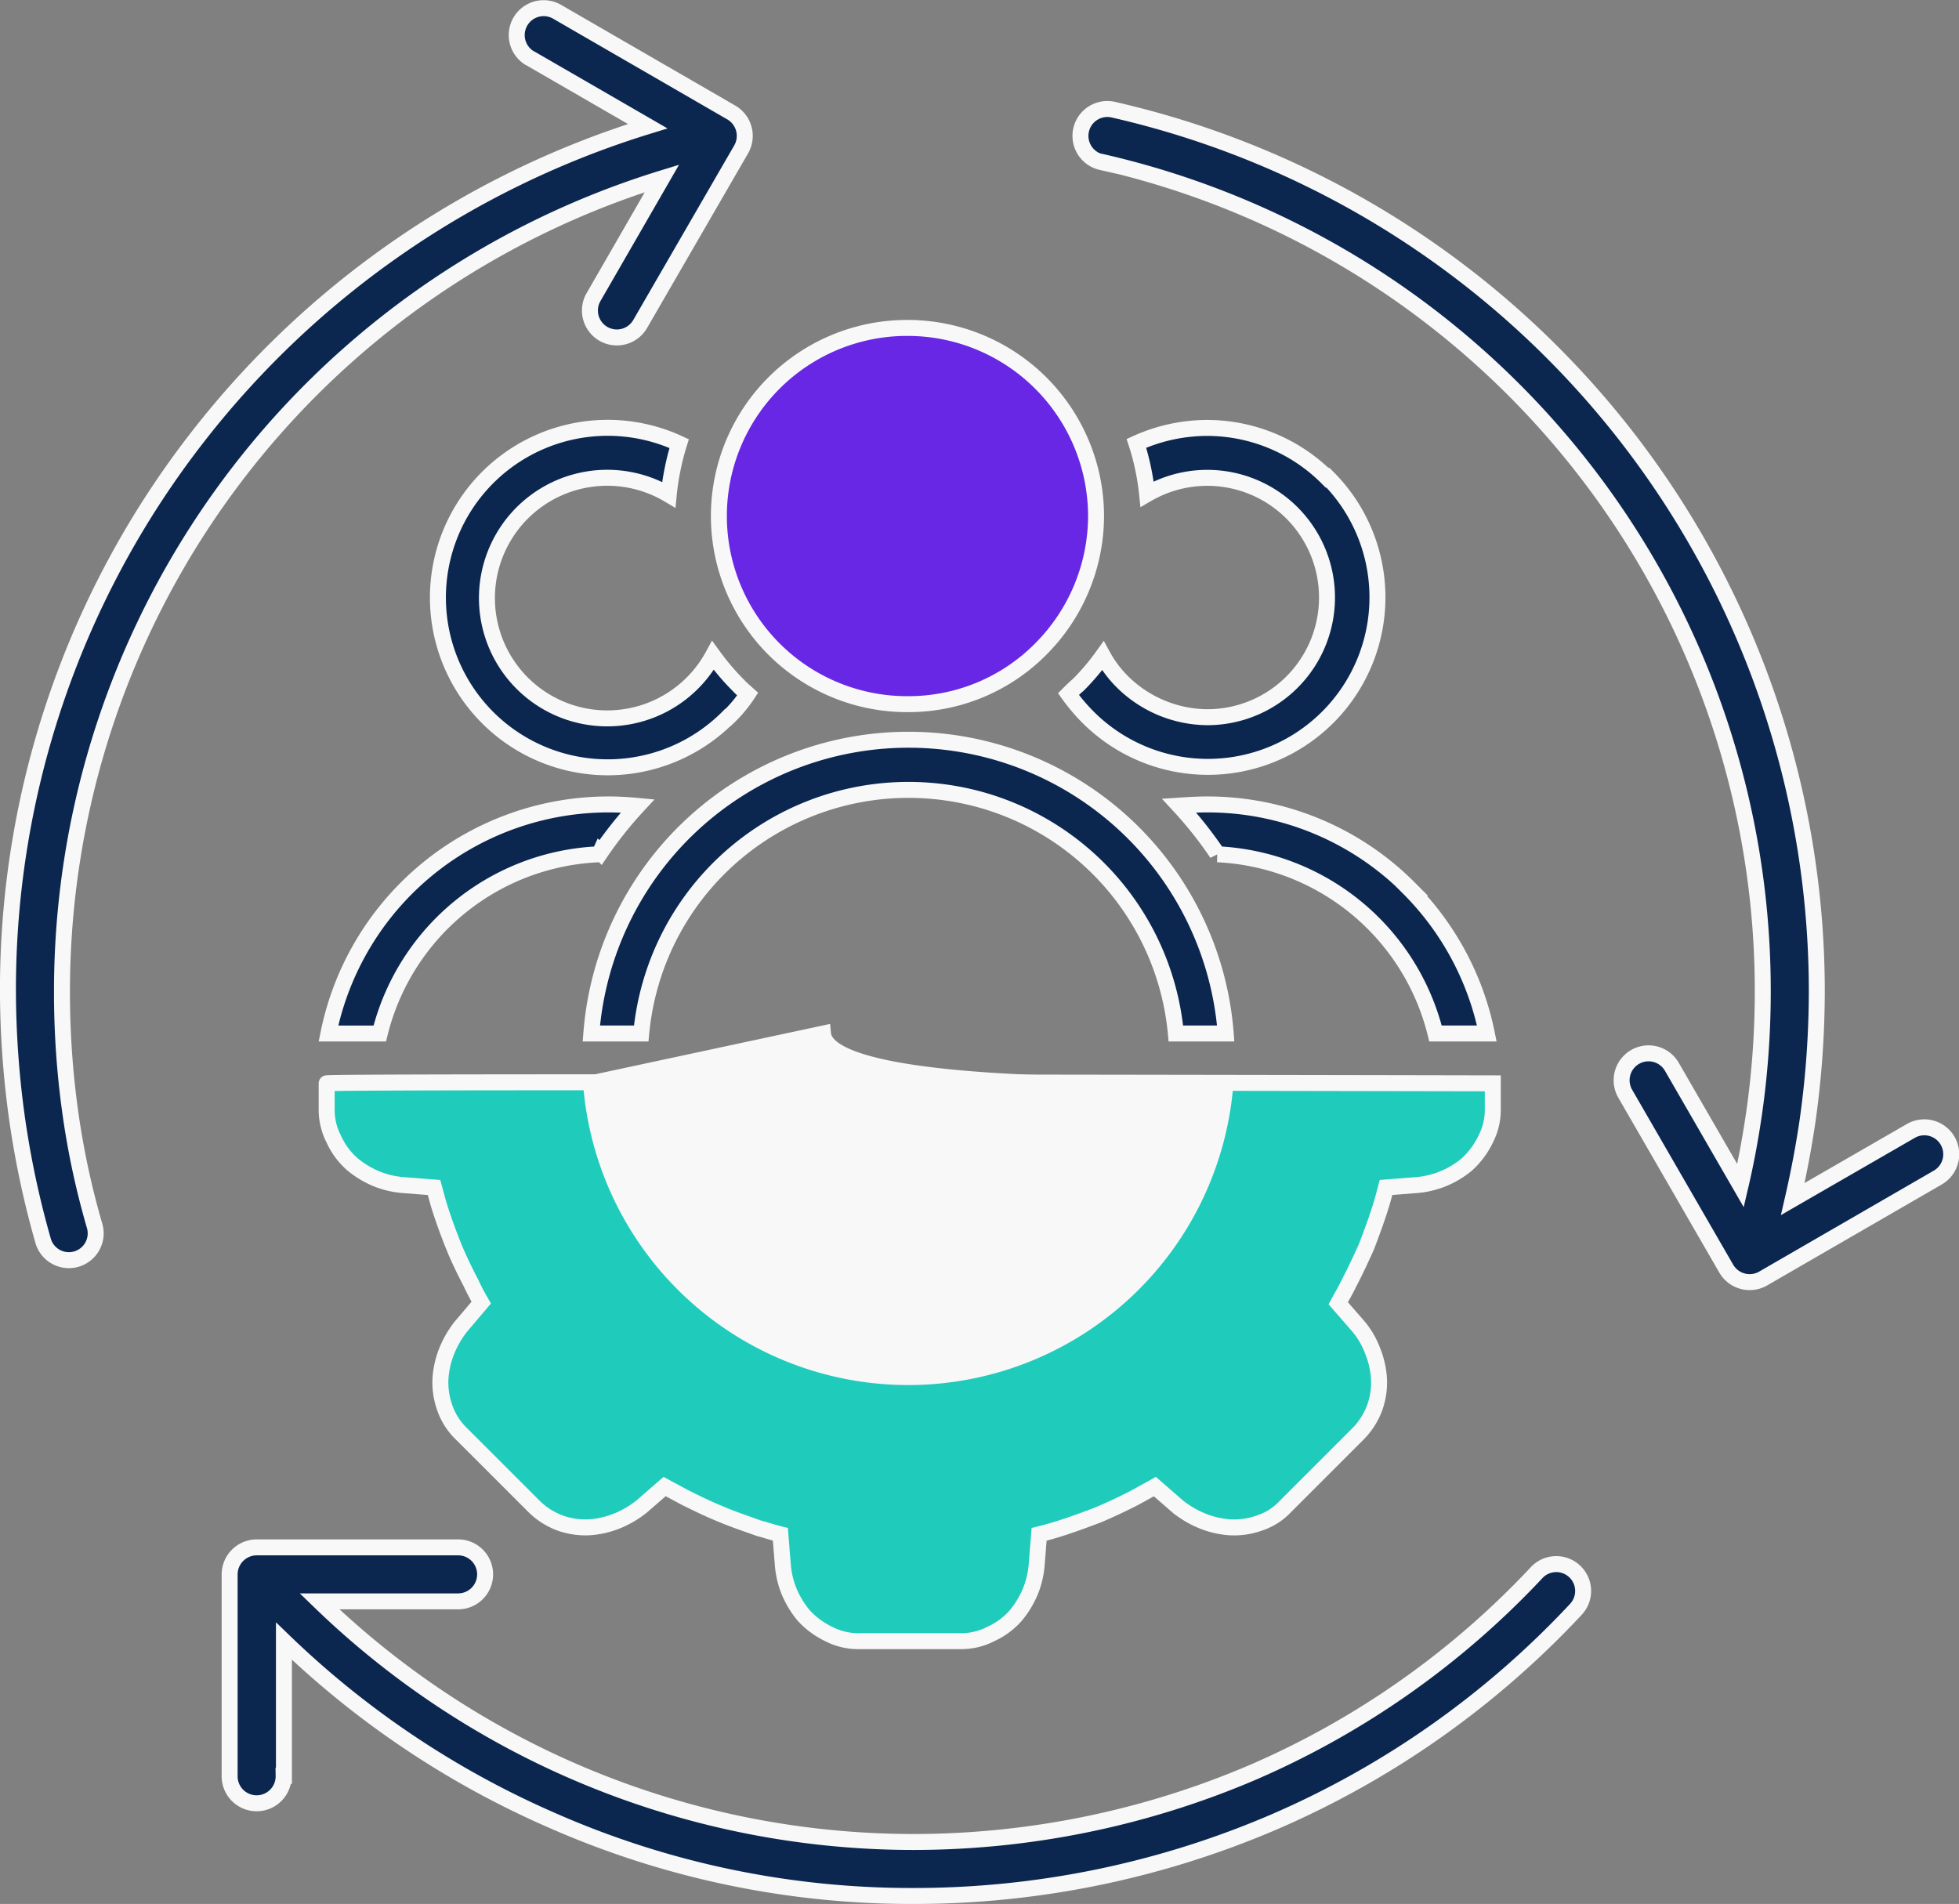 <svg xmlns="http://www.w3.org/2000/svg" width="245.424" height="238.547" viewBox="0 0 245.424 238.547">
  <rect x="0" y="0" width="245.424" height="238.547" fill="#808080" stroke="none"/>
  <g id="Group_78" data-name="Group 78" transform="translate(1 1.011)">
    <g id="Group_77" data-name="Group 77" transform="translate(39.924 40.077)">
      <path id="Path_251" data-name="Path 251" d="M10.73,36.24v3.234a7.993,7.993,0,0,0,.892,3.754,9.226,9.226,0,0,0,2.342,3.16A11.939,11.939,0,0,0,16.9,48.173a11.175,11.175,0,0,0,3.457.818l3.829.3c.223.818.446,1.71.743,2.639.52,1.636,1.115,3.234,1.71,4.721.669,1.636,1.413,3.16,2.193,4.647.372.818.818,1.636,1.264,2.416l-2.491,2.937a12.374,12.374,0,0,0-1.784,3.011A11.237,11.237,0,0,0,25,73.041a9.389,9.389,0,0,0,.52,3.829,8.285,8.285,0,0,0,2.119,3.308L31.1,83.636l2.119,2.119,3.457,3.457a9.175,9.175,0,0,0,3.308,2.119,9.389,9.389,0,0,0,3.829.52,11.237,11.237,0,0,0,3.383-.818,12.375,12.375,0,0,0,3.011-1.784l2.862-2.491L55.561,88.1c1.487.743,3.011,1.487,4.572,2.119,1.561.669,3.16,1.19,4.8,1.784.892.223,1.71.52,2.639.743l.3,3.754a11.175,11.175,0,0,0,.818,3.457,11.941,11.941,0,0,0,1.784,2.937,10.294,10.294,0,0,0,3.16,2.342,7.993,7.993,0,0,0,3.754.892H90.169a7.993,7.993,0,0,0,3.754-.892,9.226,9.226,0,0,0,3.16-2.342,11.94,11.94,0,0,0,1.784-2.937,11.175,11.175,0,0,0,.818-3.457l.3-3.754c.892-.223,1.71-.446,2.639-.743,1.636-.52,3.234-1.115,4.8-1.71,1.561-.669,3.16-1.413,4.647-2.193.818-.446,1.636-.892,2.416-1.338l2.862,2.491a12.374,12.374,0,0,0,3.011,1.784,11.237,11.237,0,0,0,3.383.818,9.389,9.389,0,0,0,3.829-.52,7.8,7.8,0,0,0,3.308-2.119l3.457-3.457,2.119-2.119,3.457-3.457a9.175,9.175,0,0,0,2.119-3.308,9.388,9.388,0,0,0,.52-3.829,11.236,11.236,0,0,0-.818-3.383,10.394,10.394,0,0,0-1.784-3.011l-2.491-2.862c.446-.818.892-1.561,1.338-2.491.743-1.413,1.487-3.011,2.193-4.572.595-1.561,1.19-3.16,1.71-4.8.3-.892.52-1.784.743-2.639l3.829-.3a11.244,11.244,0,0,0,6.319-2.6,10.293,10.293,0,0,0,2.342-3.16,7.993,7.993,0,0,0,.892-3.754V36.24S10.811,35.939,10.73,36.24Z" transform="translate(-10.73 58.403)" fill="#1fccbc" stroke="#f8f8f8" stroke-width="2"/>
      <g id="Group_75" data-name="Group 75" transform="translate(33.121 51.67)">
        <path id="Path_252" data-name="Path 252" d="M48.7,30.008,19.64,36.24a39.855,39.855,0,0,0,79.476,0S49.447,38.075,48.7,30.008Z" transform="translate(-19.64 6.732)" fill="#f8f8f8" stroke="#f8f8f8" stroke-width="2"/>
        <path id="Path_253" data-name="Path 253" d="M25.9,61.407a33.624,33.624,0,0,1,33.53-30.519A33.624,33.624,0,0,1,92.881,61.407h6.245a39.855,39.855,0,0,0-79.476,0H25.9Z" transform="translate(-19.613 -24.68)" fill="#0c274f" stroke="#f8f8f8" stroke-width="2"/>
      </g>
      <path id="Path_254" data-name="Path 254" d="M44.878,32.862a49.994,49.994,0,0,1,4.647-5.836c-1.19-.112-2.379-.186-3.606-.186a35.8,35.8,0,0,0-35.128,28.7h6.431A29.563,29.563,0,0,1,44.692,33.085a1.615,1.615,0,0,0,.149-.26Z" transform="translate(-10.567 32.86)" fill="#0c274f" stroke="#f8f8f8" stroke-width="2"/>
      <path id="Path_255" data-name="Path 255" d="M68.232,37.286A35.611,35.611,0,0,0,42.917,26.84c-1.152,0-2.3.074-3.457.149a50,50,0,0,1,4.647,5.836c.037.074.112.186.149.26A29.578,29.578,0,0,1,71.577,55.538h6.431a35.839,35.839,0,0,0-9.814-18.252Z" transform="translate(67.338 32.86)" fill="#0c274f" stroke="#f8f8f8" stroke-width="2"/>
      <path id="Path_256" data-name="Path 256" d="M50.808,50.431a16.867,16.867,0,0,0,2.453-2.937c-.409-.372-.818-.706-1.19-1.115a30.827,30.827,0,0,1-3.16-3.717,15.073,15.073,0,1,1-5.539-20.148,30.106,30.106,0,0,1,.483-3.2,30.975,30.975,0,0,1,.818-3.2,21.267,21.267,0,1,0,6.1,34.311Z" transform="translate(-0.513 -1.623)" fill="#0c274f" stroke="#f8f8f8" stroke-width="2"/>
      <g id="Group_76" data-name="Group 76" transform="translate(49.329)">
        <path id="Path_257" data-name="Path 257" d="M68.145,20.4A21.279,21.279,0,0,0,53.127,14.15a21.542,21.542,0,0,0-8.884,1.933,29.432,29.432,0,0,1,.855,3.234,30.216,30.216,0,0,1,.483,3.123,14.995,14.995,0,1,1,7.583,27.954A15.29,15.29,0,0,1,42.5,45.97,14.218,14.218,0,0,1,40.042,42.7a29.047,29.047,0,0,1-3.085,3.643c-.446.372-.855.781-1.227,1.152a22.986,22.986,0,0,0,2.453,2.9A21.239,21.239,0,1,0,68.219,20.358Z" transform="translate(7.874 -1.623)" fill="#0c274f" stroke="#f8f8f8" stroke-width="2"/>
        <path id="Path_258" data-name="Path 258" d="M47.531,10.78a23.607,23.607,0,0,1,23.53,23.531A23.677,23.677,0,0,1,64.147,51a23.306,23.306,0,0,1-16.616,6.914,23.568,23.568,0,1,1,0-47.135Z" transform="translate(-24 -10.78)" fill="#6727e4" stroke="#f8f8f8" stroke-width="2"/>
      </g>
    </g>
    <path id="Path_259" data-name="Path 259" d="M136.973,19.3a3.369,3.369,0,0,1,1.45-6.58A113.31,113.31,0,0,1,226.6,123.194a116.609,116.609,0,0,1-1.152,16.17c-.483,3.308-1.115,6.617-1.859,9.851l14.758-8.513a3.373,3.373,0,1,1,3.383,5.836l-21.858,12.639a3.391,3.391,0,0,1-4.609-1.227L202.62,136.056a3.373,3.373,0,1,1,5.836-3.383l8.587,14.869c.706-3.011,1.264-6.059,1.71-9.145a107.772,107.772,0,0,0,1.078-15.241,106.52,106.52,0,0,0-82.9-103.9h0ZM65.377,6.285A3.373,3.373,0,0,1,68.76.449L90.618,13.088A3.391,3.391,0,0,1,91.845,17.7L79.206,39.555a3.373,3.373,0,1,1-5.836-3.383l8.55-14.832A106.539,106.539,0,0,0,6.755,123.194a108.175,108.175,0,0,0,1,14.869,100.522,100.522,0,0,0,3.085,14.5,3.36,3.36,0,1,1-6.468,1.821,114.63,114.63,0,0,1-3.271-15.427,117.5,117.5,0,0,1-1.115-15.8,112.669,112.669,0,0,1,23.9-69.588A113.806,113.806,0,0,1,80.135,14.8L65.34,6.248h0ZM34.524,221.48a3.383,3.383,0,1,1-6.765,0v-25.24a3.4,3.4,0,0,1,3.383-3.383h25.24a3.383,3.383,0,0,1,0,6.766H39.022a106.982,106.982,0,0,0,74.272,30.147,108.254,108.254,0,0,0,42.675-8.736,106.8,106.8,0,0,0,35.537-25.017,3.366,3.366,0,1,1,4.907,4.609,112.931,112.931,0,0,1-37.768,26.616,114.279,114.279,0,0,1-45.314,9.293,111.618,111.618,0,0,1-45.277-9.516A113.579,113.579,0,0,1,34.561,204.6V221.48Z" transform="translate(0.01 0.001)" fill="#0c274f" stroke="#f8f8f8" stroke-width="2" fill-rule="evenodd"/>
  </g>
</svg>
